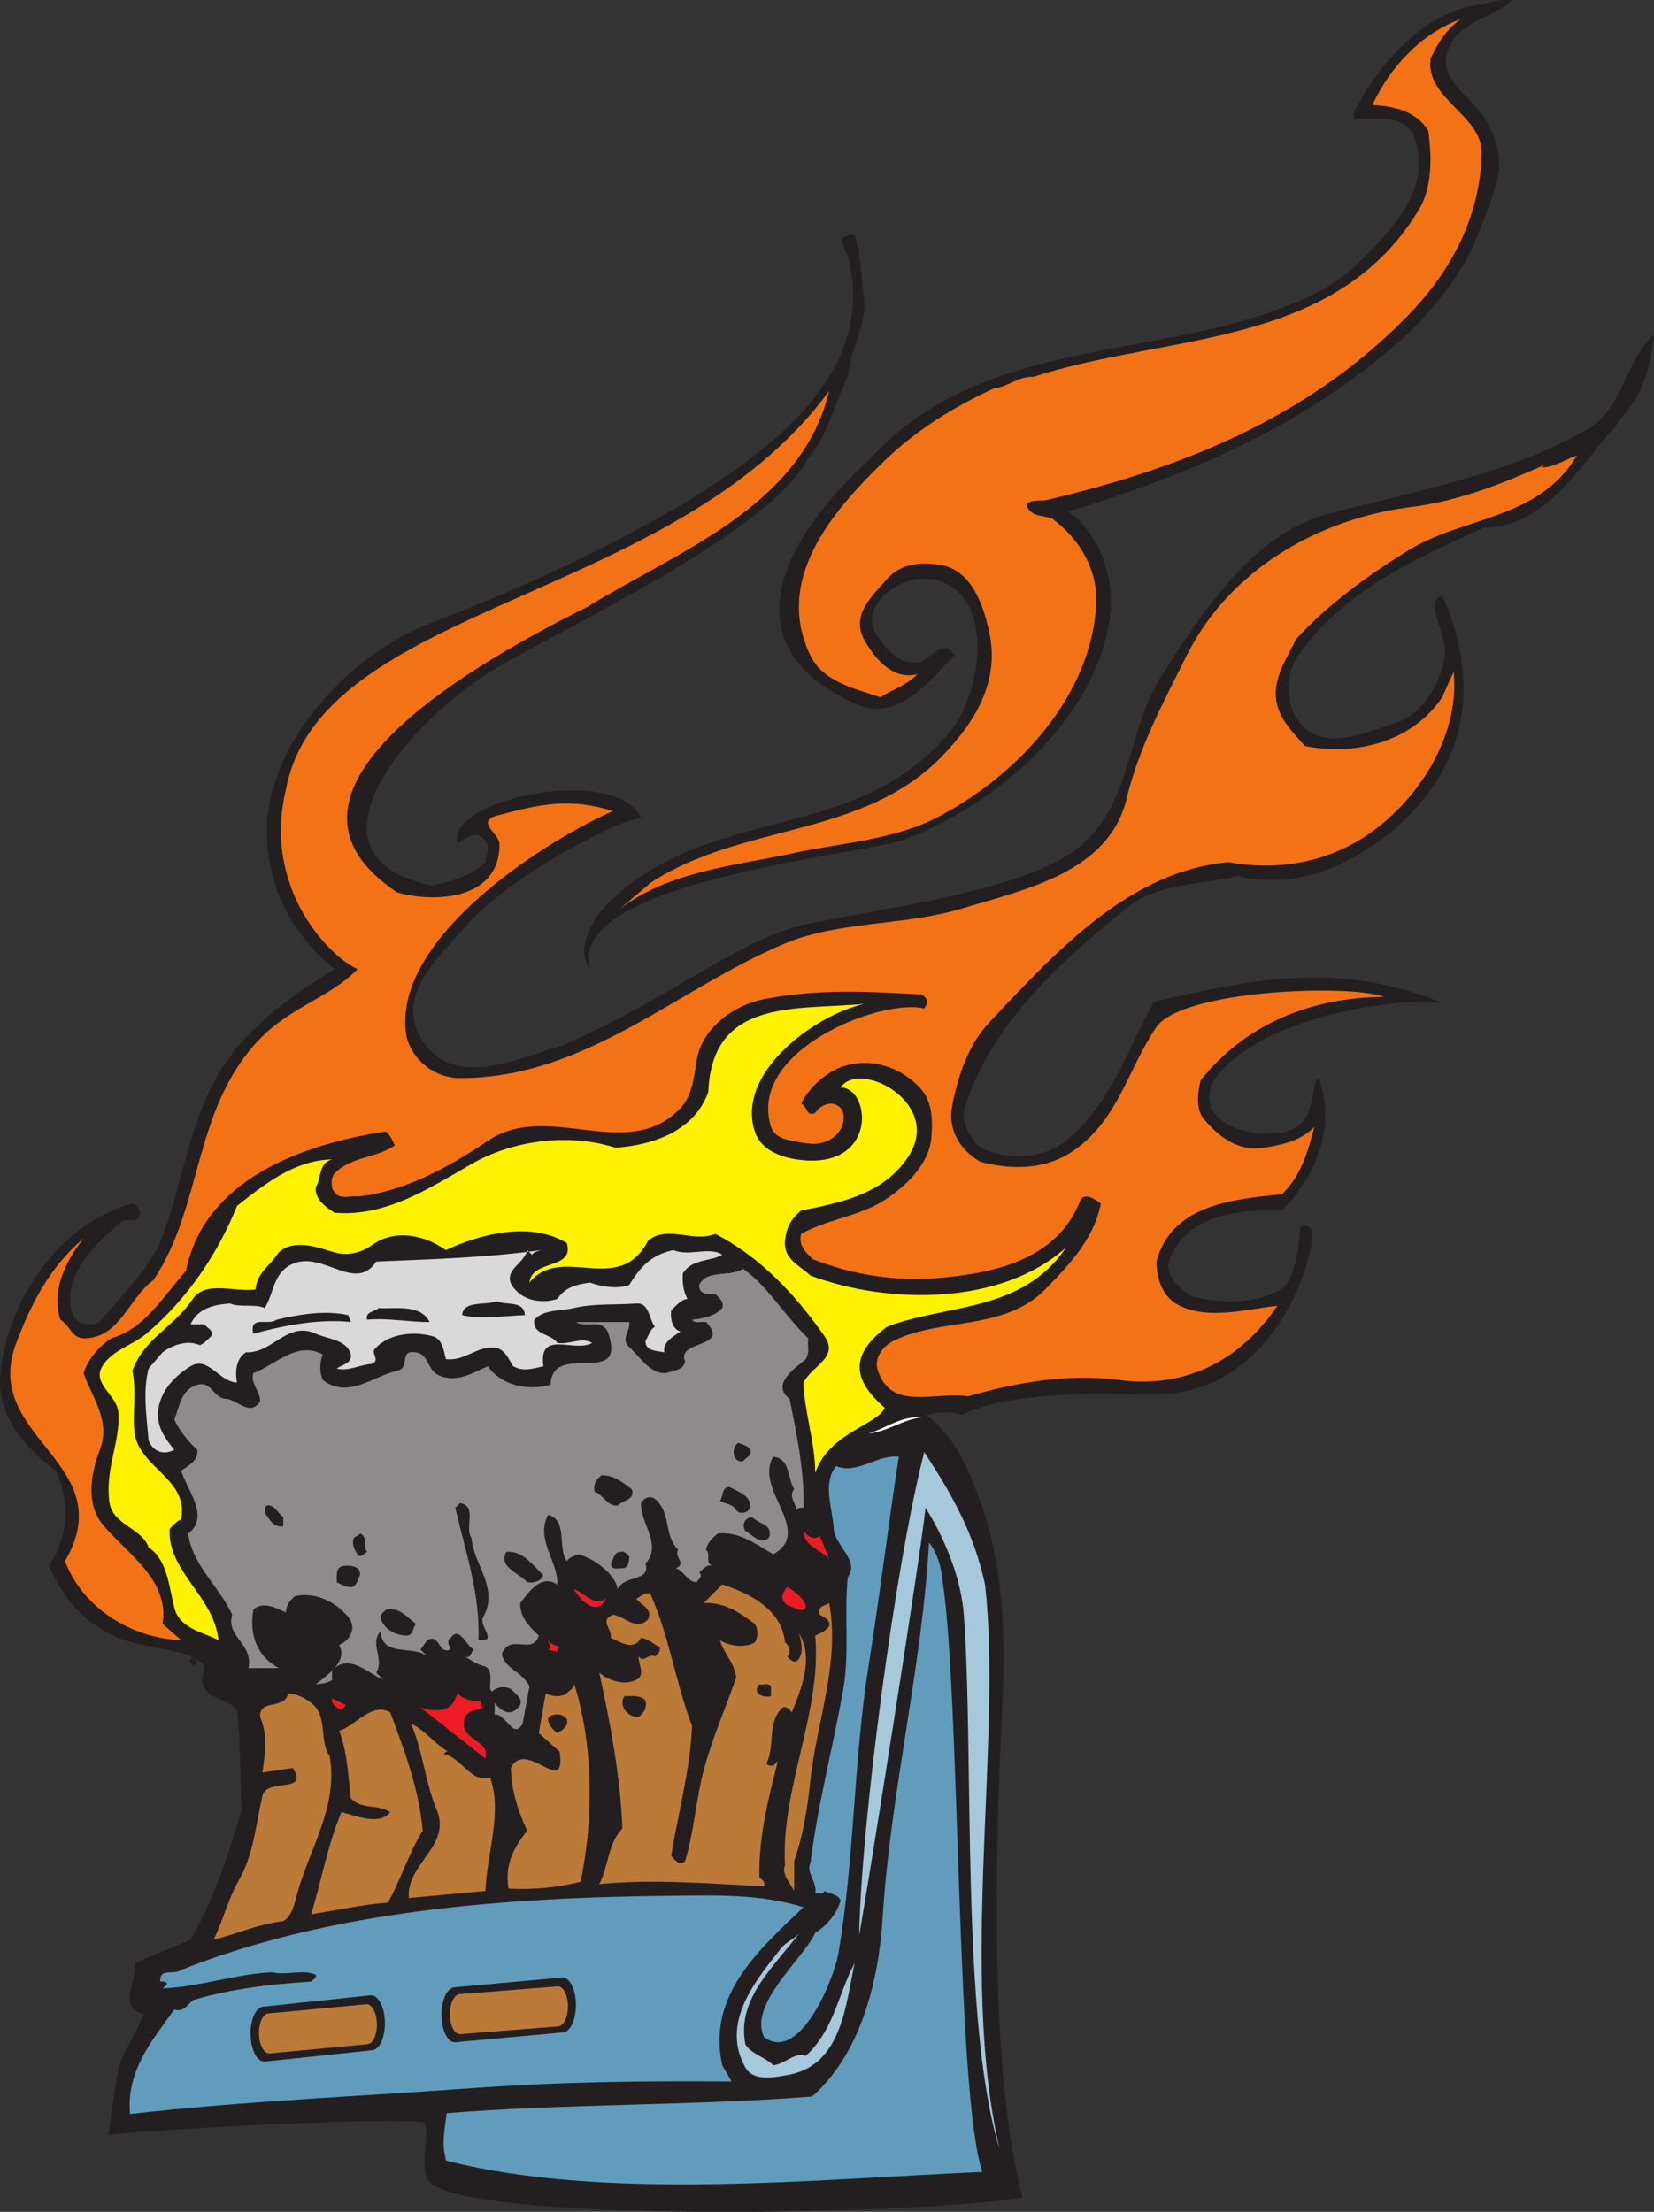 <?xml version="1.0" encoding="UTF-8" standalone="no"?>
<svg
   xmlns:dc="http://purl.org/dc/elements/1.1/"
   xmlns:cc="http://creativecommons.org/ns#"
   xmlns:rdf="http://www.w3.org/1999/02/22-rdf-syntax-ns#"
   xmlns:svg="http://www.w3.org/2000/svg"
   xmlns="http://www.w3.org/2000/svg"
   viewBox="0 0 333.24 445.573"
   height="445.573"
   width="333.24"
   xml:space="preserve"
   id="svg2"
   version="1.1"><rect x="0" y="0" width="333.24" height="445.573" fill="#333333" stroke="none"/><defs
     id="defs6" /><g
     transform="matrix(1.333,0,0,-1.333,0,445.573)"
     id="g10"><g
       transform="scale(0.1)"
       id="g12"><path
         id="path14"
         style="fill:#231f20;fill-opacity:1;fill-rule:nonzero;stroke:none"
         d="m 0,1260.59 c 8.305,109.72 85.144,232.24 200.059,263.04 7.609,-2.07 13.148,-8.65 10.726,-17.63 -4.847,-13.85 -19.73,-2.78 -28.035,-10.39 -40.152,-34.26 -88.609,-79.26 -73.723,-136.72 4.844,-19.05 27.692,-20.76 41.879,-14.18 29.074,36.68 76.492,79.94 94.836,129.78 31.492,85.14 41.188,178.6 91.375,256.47 41.535,64.04 107.297,109.02 168.559,147.1 -67.84,53.64 -106.606,136.03 -102.106,221.16 7.27,125.99 125.473,254.23 244.535,300.61 144.333,55.72 260.579,109.46 386.605,182.44 122.87,76.5 294.02,194.3 246.6,373.59 -2.42,9 -10.03,16.61 -7.27,28.03 5.89,1.74 11.09,4.85 17.66,3.46 10.03,-29.42 9.69,-63.33 14.19,-94.83 5.2,-40.84 -21.46,-77.53 -24.58,-119.41 -20.42,-40.84 -28.72,-86.18 -59.87,-122.87 -57.25,-112.8 -372.299,-256.83 -480.756,-322.93 -129.469,-81.1 -295.481,-279.69 -87.911,-322.92 29.075,6.57 58.493,12.81 80.989,35.3 -0.692,8.65 5.539,14.88 3.461,24.58 -9.918,24.55 -25.403,18.34 -45.684,3.46 -17.59,69.1 241.309,120.07 277.234,38.77 -36.335,-3.18 -199.515,-88.89 -263.046,-161.64 -42.227,-48.11 -111.45,-108.33 -66.801,-175.48 49.496,-74.42 146.41,-24.92 210.437,-6.92 161.947,68.5 282.517,173.79 388.877,187.19 99.34,21.12 310.62,47.48 390.57,111.15 83.07,66.11 73.73,177.56 126.33,259.59 60.57,94.84 138.1,215.63 252.66,245.74 133.26,34.96 269.28,58.85 389.39,126.33 57.11,32.19 58.14,103.5 102.1,143.99 -8.47,-99.79 -48.73,-117.09 -56.42,-137.06 -49.49,-51.92 -105.57,-155.06 -200.05,-154.37 -101.41,-44.99 -212.86,-95.52 -280.7,-193.13 -19.73,-28.38 -19.73,-69.57 0,-98.3 34.61,-50.18 103.84,-17.3 147.44,-3.46 41.19,13.84 66.81,58.5 73.73,98.3 6.4,36.02 -33.13,83.7 -3.47,94.83 85.39,-194.26 -17.77,-314.68 -91.36,-368.61 -60.92,-44.65 -133.26,-75.8 -217.72,-56.07 -46.72,-11.08 -121.88,-11.84 -163.76,-45.07 -103.48,-82.37 -212.83,-182.11 -250.18,-309.35 -2.42,-19.73 8.65,-37.38 21.11,-52.62 37.73,-24.22 100.37,-20.41 133.25,6.94 69.57,57.45 92.41,138.79 133.25,210.43 130.95,28.55 271.72,67.06 438.88,-3.46 -29.1,11.74 -275.89,-6.16 -350.97,-119.07 -26.68,-64.82 66.34,-86.2 112.15,-73.72 48.97,12.44 34.16,74.75 49.14,80.64 34.29,-100.25 -34.61,-178.96 -56.06,-200.04 -66.81,2.07 -140.87,-6.58 -168.57,-70.27 -11.41,-26.29 12.47,-46.37 31.85,-59.53 44.65,-11.08 102.1,-12.11 140.18,13.84 19.03,25.96 21.46,58.85 24.58,91.39 16.26,6.23 19.72,-9.35 17.64,-21.13 -15.57,-90.67 -76.49,-190.35 -168.55,-221.15 -59.19,-19.73 -113.53,-6.94 -178.95,-10.39 -61.95,-3.46 -128.05,-5.53 -182.4,-31.84 -17.65,6.58 -35.3,4.84 -52.95,0 47.07,-36 66.46,-89.3 84.44,-140.18 29.43,-83.414 33.58,-175.484 31.51,-259.937 -2.33,-87.442 -33.78,-547.54 29.27,-782.559 -157.59,-26.562 -865.674,-40.117 -899.748,28.047 -11.77,24.57 4.128,59.375 -4.18,85.332 -46.977,9.922 -433.66,-12.188 -477.719,-18.535 20.594,147.949 12.695,90.996 53.758,182.402 -41.535,8.652 -9.348,51.211 -14.195,77.168 l 84.453,35.312 c 35.992,61.27 57.109,128.75 77.183,196.25 -2.769,48.79 -1.043,100.723 -6.925,151.25 -16.262,18.34 -50.532,15.567 -52.606,45.333 l 3.461,21.113 c -32.519,32.519 -20.855,-15.156 -10.73,6.933 -35.641,35.743 -157.321,-6.66 -224.625,144.18 37.332,56.391 25.957,108.831 10.726,143.791 C 38.418,1152.27 -3.805,1204.86 0,1260.59 v 0" /><path
         id="path16"
         style="fill:#f47216;fill-opacity:1;fill-rule:nonzero;stroke:none"
         d="m 126.332,1471.04 c -27.344,-34.28 -49.496,-79.97 -34.953,-122.88 15.918,-9.68 16.609,-29.43 38.762,-28.04 51.914,2.77 64.031,60.23 101.754,87.93 74.761,111.44 59.535,256.11 157.832,361.33 48.796,52.26 106.949,64.03 150.902,108.68 -41.16,17.26 -144.383,121.29 -108.68,270.32 51.668,282.46 586.981,282.56 821.331,603.62 -41.53,-175.83 -231.9,-243.66 -365.151,-326.39 -208.918,-103.83 -504.18,-287.47 -287.961,-431.6 61.91,-17.35 156.391,-8.82 154.711,73.72 0,14.54 -36.691,33.23 -3.816,42.23 65.988,17.99 110.89,27.13 175.484,6.92 -99.715,-43.48 -337.465,-192.78 -312.195,-340.58 9.691,-37.72 43.961,-63 80.644,-63 190.02,-0.34 327.774,135 491.484,203.52 82.38,34.27 181.01,26.65 266.85,52.61 93.8,28.39 221.86,53.99 249.21,165.1 19.03,79.26 56.07,146.75 91.02,217.36 65.42,131.18 201.44,207.66 340.58,224.63 70.61,9 136.37,34.95 200.05,63.33 l -3.46,-3.46 c 15.58,-1.03 34.96,11.77 52.61,17.66 -58.5,-97.95 -170.98,-91.03 -256.12,-143.99 -58.5,-36.34 -119.42,-79.95 -168.56,-133.6 -9.34,-20.76 -22.85,-40.15 -28.03,-62.99 -10.74,-43.95 16.6,-70.26 41.87,-98.29 76.84,-15.23 161.98,6.23 207.32,73.71 l 17.31,38.42 c 9,-88.95 -44.31,-182.05 -119.06,-238.47 -60.57,-45.68 -138.79,-64.37 -221.17,-49.15 -148.48,-13.49 -257.51,-131.52 -361.69,-242.27 -31.15,-32.88 -47.42,-80.65 -56.07,-126.34 -6.92,-35.65 11.77,-66.1 42.23,-84.11 53.3,-14.18 105.22,-11.07 147.44,21.12 63.34,48.1 77.88,122.87 119.06,182.4 39.44,56.26 291.02,65.25 344.04,45.69 -109.71,-1.04 -209.05,-40.49 -277.23,-126.33 -4.5,-16.96 -7.28,-41.89 3.46,-56.41 22.14,-28.05 53.65,-51.58 91.37,-45.35 27.69,4.16 56.08,10.04 77.18,31.5 -10.03,-36.35 -19.38,-73.38 -49.14,-101.76 -74.07,-7.62 -166.84,-15.56 -189.68,-101.76 0.69,-26.99 9.01,-53.98 35.31,-66.79 44.64,-21.47 100.37,-5.2 147.45,0 -53.31,-79.26 -135.34,-126 -238.82,-112.15 -75.46,10.04 -153.67,-3.11 -228.09,-24.57 -52.26,7.26 -115.95,-22.85 -136.72,38.42 -6.92,19.04 7.27,37.38 24.23,45.68 71.99,34.96 166.13,14.53 228.44,77.19 39.8,40.49 74.41,78.9 84.1,129.78 -8.65,6.94 -25.96,18.36 -31.5,3.48 -34.26,-87.23 -127.71,-108.34 -210.77,-115.61 -70.27,-6.23 -134.3,5.2 -192.8,28.03 -11.07,10.39 -22.5,21.47 -17.65,38.42 38.42,21.46 85.15,26.31 122.88,49.16 33.56,20.76 69.57,55.02 73.71,94.82 2.43,29.09 1.39,57.46 -17.65,77.19 -29.42,30.81 -73.37,46.03 -115.95,31.84 -25.26,-9 -50.88,-30.8 -62.99,-56.41 10.39,-3.81 6.58,-20.08 21.12,-13.85 7.96,12.12 23.18,18.35 34.95,10.38 11.77,-7.27 8.66,-25.96 3.47,-34.95 -9.7,-16.62 -30.11,-25.27 -52.61,-21.11 -19.74,3.46 -46.04,4.49 -52.61,24.57 -36.35,115.09 165.46,194.71 231.54,178.94 6.59,8.65 6.23,14.19 -3.45,21.11 -86.88,4.85 -155.75,8.66 -238.48,-6.92 -46.03,-9.01 -93.45,-43.61 -101.76,-91.38 -4.84,-28.38 -6.57,-57.11 -28.38,-77.18 -80.988,-77.87 -196.934,15.58 -287.617,-45.68 -59.879,-40.49 -126.676,-76.84 -196.594,-84.1 -7.609,2.07 -27.691,-5.88 -34.953,6.91 -5.539,3.81 -6.235,21.8 0,28.03 24.922,25.62 62.992,22.85 91.027,42.22 -3.461,7.29 -6.234,15.24 -13.848,21.12 -122.175,-18.7 -273.425,-70.26 -301.808,-210.78 -35.305,-39.46 -61.262,-86.53 -112.488,-101.76 -19.383,-12.11 -35.649,-31.84 -42.227,-52.6 12.805,-37.03 41.535,-71.99 24.574,-115.96 -13.5,-35.29 -21.457,-80.97 3.805,-112.13 34.613,-42.926 102.105,-83.414 91.031,-150.914 l 28.035,-24.571 C 200.059,866.367 125.293,911.719 98.301,983.359 185.172,1132.87 -30.113,1168.87 24.574,1313.2 46.73,1371 73.727,1426.39 126.332,1471.04 v 0" /><path
         id="path18"
         style="fill:#fff200;fill-opacity:1;fill-rule:nonzero;stroke:none"
         d="m 221.168,1327.05 c 62.301,52.6 108.336,121.49 137.059,193.13 41.191,32.53 86.875,69.21 143.636,70.25 -20.765,-5.88 -15.918,-28.03 -24.566,-42.23 -2.082,-17.63 15.57,-30.09 28.379,-38.4 77.179,-6.23 141.902,36.33 206.976,73.72 60.567,34.96 145.02,47.77 217.703,24.57 56.418,4.16 118.715,24.57 140.175,84.11 5.61,142.56 132.54,123.62 235.36,133.25 -74.91,-17.09 -193.75,-104.08 -165.1,-192.79 9.35,-27.68 38.08,-38.42 63.34,-42.23 123.47,-18.3 112.87,108.69 66.46,108.69 28.79,43.18 156.2,-24.28 101.75,-105.21 -37.03,-55.73 -101.06,-68.89 -161.29,-80.65 -15.91,-12.46 -22.84,-27.34 -24.57,-45.7 -2.77,-27.68 21.8,-37.03 38.42,-52.6 117.68,-43.96 287.96,-45.68 386.26,42.23 -66.11,-97.95 -178.25,-84.81 -270.31,-119.42 -54.32,-40.72 -55.24,-78.06 -3.47,-122.87 -12.11,-25.84 -84.94,-38.06 -105.21,-98.3 0,47.01 -17.05,93.97 -17.65,136.72 12.8,25.63 54.34,37.73 31.49,70.27 -44.65,63.68 -96.91,119.07 -164.75,154.36 -33.92,-13.85 -72.34,14.2 -101.756,-10.39 -44.305,-85.47 -131.18,-3.46 -179.289,-63.32 3.117,35.64 68.879,19.02 56.418,59.86 -54.684,33.24 -130.485,13.85 -182.746,-10.72 -32.887,23.53 -77.875,32.19 -112.145,7.26 -15.922,-11.42 -36.336,-16.26 -56.066,-10.72 -25.617,7.62 -60.574,21.12 -84.453,0 -13.496,-21.11 -32.883,-30.12 -34.957,-56.07 -31.5,-4.49 -75.453,14.2 -94.836,-14.2 -30.114,-44.65 -72.684,-58.15 -91.371,-108.67 6.574,-29.42 -0.352,-67.84 3.457,-94.83 7.961,-52.26 82.375,-68.88 70.261,-129.8 -6.574,-2.07 -11.769,-8.65 -17.308,-14.18 -3.801,-64.397 67.148,-101.76 73.726,-168.225 -23.886,12.461 -58.843,17.305 -66.8,49.16 -7.961,32.872 -11.075,73.028 -38.766,91.015 -10.727,30.47 -55.723,33.58 -59.531,70.27 -5.883,50.18 16.957,89.63 13.843,133.6 -1.73,26.31 -40.496,43.26 -24.23,69.9 14.195,24.24 46.035,31.86 66.457,49.16 v 0" /><path
         id="path20"
         style="fill:#619cbc;fill-opacity:1;fill-rule:nonzero;stroke:none"
         d="m 263.395,305.664 c 13.152,-4.16 19.73,6.582 28.035,14.199 56.761,16.953 116.984,24.219 178.941,28.028 2.422,3.457 8.305,5.195 6.926,10.39 -20.426,8.985 -42.922,-1.738 -66.457,3.809 -57.11,-3.125 -107.988,-21.817 -165.098,-24.59 l 6.926,6.934 c -2.082,4.492 -6.578,3.457 -10.387,3.457 -2.078,21.464 21.805,9.355 31.496,17.656 226.36,89.98 489.407,109.707 744.153,112.129 65.75,0.703 131.51,2.773 196.59,-17.305 -68.54,-65.058 -146.06,-133.945 -122.88,-238.808 l 14.19,-24.571 c -134.287,1.035 -259.928,-0.351 -396.642,-10.39 -172.02,-12.461 -341.961,-19.375 -512.59,-38.77 -6.239,64.375 32.535,110.078 66.797,157.832 v 0" /><path
         id="path22"
         style="fill:#dad9d9;fill-opacity:1;fill-rule:nonzero;stroke:none"
         d="m 245.742,1299 c 13.153,9.71 36.344,19.73 56.071,10.75 6.578,2.07 12.113,8.65 17.652,13.84 4.152,8.99 -6.926,11.76 -10.383,17.64 h -21.113 c 11.074,24.59 35.992,29.77 59.531,31.5 15.918,-6.58 37.031,0 52.605,-6.91 14.192,22.48 12.461,53.63 42.231,66.8 46.379,20.08 94.488,-44.32 126.332,3.45 83.066,3.46 166.824,5.88 249.199,17.31 -4.844,-1.74 -10.035,-2.07 -13.844,-6.92 l -7.269,6.92 c -3.109,-20.08 -39.453,-31.15 -21.109,-56.08 15.918,-21.11 43.609,-24.92 66.796,-17.65 12.461,18.69 30.805,22.15 49.153,24.59 17.996,-5.9 40.84,-10.39 59.531,-3.48 17.648,28.73 33.914,45.7 66.805,52.62 23.18,-10.04 53.64,5.88 73.71,-6.92 -16.27,-10.39 -44.99,-5.54 -59.53,-28.04 -1.04,-14.18 0.69,-27.35 6.92,-38.77 -10.03,-1.04 -16.95,-10.04 -24.57,-17.31 -1.73,-11.07 1.38,-29.06 14.19,-31.83 -9.69,-6.92 -27.69,-15.92 -24.57,-31.51 -11.076,2.43 -29.424,1.39 -28.381,17.66 4.844,6.93 5.883,15.92 14.188,21.11 -9.344,11.78 -8.305,36.35 -28.032,34.96 -32.191,-2.42 -63.691,0.36 -94.839,-6.91 -20.075,-4.86 -44.305,-1.39 -59.532,-17.66 -2.765,-23.53 24.579,-20.07 34.957,-34.96 19.039,-3.12 35.649,9.69 52.614,0 -26.996,-15.56 -81.684,21.12 -73.727,-35.31 -16.609,-3.46 -29.765,-8.65 -45.683,0 -6.922,10.74 -13.157,27.01 -28.04,28.05 -28.031,2.42 -44.992,-20.76 -73.718,-17.31 -3.461,13.15 -4.844,31.16 -21.114,34.96 -30.46,7.95 -68.183,2.76 -87.57,-21.11 -1.726,-8.65 8.652,-15.59 -3.461,-21.11 -17.996,-1.06 -36.336,-11.78 -52.605,-6.94 4.843,4.85 23.883,7.62 21.113,21.12 -5.543,22.5 -34.27,23.18 -52.953,31.5 -42.922,19.73 -65.074,-29.76 -105.227,-28.05 -16.609,-9.68 -16.609,-32.52 -13.843,-45.68 -26.997,0.7 -43.61,40.84 -70.258,24.57 -27.344,-16.6 -50.879,-43.59 -49.153,-77.17 1.387,-19.39 12.809,-34.27 24.579,-49.16 -13.497,-7.26 -31.149,-5.19 -38.766,14.2 -3.113,36 -9,74.06 0,108.67 l 21.113,24.57 v 0" /><path
         id="path24"
         style="fill:#8f8b8d;fill-opacity:1;fill-rule:nonzero;stroke:none"
         d="m 298.352,1249.86 c 20.765,6.23 25.265,-20.43 42.222,-21.11 17.653,-0.35 37.379,-28.38 52.614,-3.46 0,15.92 -14.536,24.92 -10.383,42.23 33.574,12.11 66.105,49.49 105.218,28.03 -5.191,-10.37 -5.191,-28.03 0,-38.42 38.071,-29.42 75.454,5.88 112.145,13.85 21.453,4.84 1.379,32.18 28.379,28.02 20.07,-3.1 16.609,-26.64 34.953,-34.94 26.305,-11.77 51.227,3.81 73.723,13.83 20.422,-28.71 59.531,-37.71 94.84,-28.03 2.417,67.5 114.906,-5.54 87.562,77.19 -8.309,24.57 -34.609,7.62 -49.145,17.66 h 80.645 c 1.387,-14.89 -10.387,-20.08 -3.465,-34.96 17.305,-13.17 32.883,-44.32 59.88,-42.23 9.69,4.84 25.26,3.11 28.03,17.66 -14.53,32.18 70.26,20.05 31.5,59.53 -6.93,1.38 -16.27,-3.13 -21.11,3.45 16.61,2.07 33.57,4.5 45.68,17.66 3.47,9.69 -4.84,14.88 -10.38,21.11 -11.07,-1.38 -25.62,0.34 -24.57,13.83 12.46,24.24 46.38,11.1 66.45,24.59 38.76,-28.05 60.23,-68.18 98.3,-105.23 -1.39,-14.89 3.11,-18.69 -3.46,-31.49 -16.62,-13.84 -53.31,-38.42 -24.58,-59.88 11.07,-55.04 22.5,-110.06 21.12,-164.75 -3.82,0 -8.32,0.69 -10.39,-3.45 -1.38,10.37 -12.8,20.76 -3.81,31.48 -10.38,16.27 -5.18,45.68 -31.49,49.16 -30.12,-48.81 61.95,-112.5 0,-147.46 -26.31,14.9 -50.54,34.63 -84.1,31.5 -7.62,-7.26 -16.27,-14.53 -17.66,-24.57 8.3,-6.226 -3.11,-20.426 10.73,-24.566 -9.69,3.457 -15.23,-4.844 -21.11,-10.391 6.92,-3.457 -1.39,-10.039 -3.47,-14.18 -13.83,-0.351 -19.38,17.637 -31.84,21.114 17.31,6.914 -3.11,16.601 3.46,28.023 -21.8,22.84 -10.03,50.18 -31.496,73.73 -7.957,8.31 -17.992,7.6 -24.571,-3.47 -0.691,-31.49 32.537,-62.29 6.926,-91.369 7.614,-28.028 -31.847,-16.27 -41.883,-38.418 -4.847,23.535 -35.3,46.035 -59.878,52.597 -5.54,-3.457 -13.153,-3.457 -17.305,-10.371 -14.539,20.761 2.078,61.601 -28.035,69.921 -20.078,-36.35 14.882,-69.569 13.843,-105.233 -24.921,16.269 -43.261,-11.426 -56.07,-28.027 -1.035,-20.762 12.809,-34.961 28.031,-49.161 -9.683,-30.8 -43.605,4.864 -56.066,-28.027 5.187,-23.184 33.227,-27.695 41.879,-49.141 l -10.379,-56.074 c -14.543,-25.273 -24.922,16.27 -42.231,13.848 v 17.637 c 7.961,-10.02 20.422,-19.727 31.844,-10.372 15.922,12.11 3.809,20.762 -7.265,31.504 -9,4.141 -20.079,3.789 -28.039,-3.476 -10.036,0 6.918,33.574 -13.848,38.418 -10.723,2.422 -19.031,9.355 -28.379,14.199 9.348,-4.492 9.691,6.582 14.195,10.391 -11.765,5.879 -21.804,36.328 -34.961,17.636 -7.265,-4.492 -1.726,-12.461 0,-17.636 -19.379,-8.321 -15.922,24.902 -35.3,14.179 l -10.383,-14.179 10.383,-10.391 c -21.457,17.988 -69.227,-2.422 -70.266,38.418 -17.996,-18.691 5.891,-41.875 -6.918,-62.988 l 10.727,-10.742 c -23.883,10.039 -51.575,40.839 -77.532,14.199 v -14.199 c -7.261,-6.563 -20.765,-5.879 -24.566,-6.915 17.305,14.532 48.797,33.926 35.301,59.532 17.652,7.265 26.652,26.992 13.843,42.226 -20.765,24.571 -51.226,38.067 -80.644,31.504 -8.309,-6.582 -13.156,-14.902 -13.848,-24.59 -14.191,6.582 -35.301,18.008 -49.144,3.809 -6.235,-37.383 5.535,-69.902 38.418,-87.91 h -45.688 c 7.961,36.347 -34.613,47.422 -24.574,80.644 -19.035,42.227 -60.918,75.117 -66.453,122.867 33.226,24.93 -1.731,65.41 -10.731,94.85 12.114,8.65 25.614,14.18 24.575,31.48 -15.227,13.85 -27,29.08 -34.957,45.69 7.957,19.39 9.691,45.35 34.957,52.61 v 0" /><path
         id="path26"
         style="fill:#bc7a39;fill-opacity:1;fill-rule:nonzero;stroke:none"
         d="m 361.688,502.266 c 21.808,38.418 24.921,82.714 34.96,126.328 6.575,28.027 71.645,2.422 45.688,42.226 l -45.688,-6.933 c 4.153,30.117 8.301,56.074 -3.46,84.101 -1.735,27.696 37.031,10.039 42.222,35.313 14.535,-0.684 25.961,-7.266 34.961,-14.199 25.609,-19.024 11.422,-57.09 28.031,-80.625 12.809,-76.856 -30.453,-139.141 -49.144,-207.325 -4.156,-15.234 -7.27,-33.574 -21.113,-41.894 -37.036,-4.141 -69.918,-19.024 -105.215,-28.028 14.531,29.766 22.148,62.637 38.758,91.036 v 0" /><path
         id="path28"
         style="fill:#231f20;fill-opacity:1;fill-rule:nonzero;stroke:none"
         d="m 417.758,1348.16 c 33.922,7.95 72.687,14.89 108.683,6.92 l 3.809,-10.37 c -49.84,5.17 -102.453,-5.55 -147.445,-17.66 -6.578,28.73 23.191,11.43 34.953,21.11 v 0" /><path
         id="path30"
         style="fill:#231f20;fill-opacity:1;fill-rule:nonzero;stroke:none"
         d="m 403.57,1067.46 c 11.426,1.74 16.27,-11.76 24.575,-17.66 v -13.82 c -15.579,-1.74 -20.418,10.02 -28.04,20.76 0,4.14 -0.687,8.65 3.465,10.72 v 0" /><path
         id="path32"
         style="fill:#bc7a39;fill-opacity:1;fill-rule:nonzero;stroke:none"
         d="m 516.059,604.023 c 22.496,-5.195 56.757,-21.113 73.722,0 -17.652,12.461 -44.308,3.457 -59.531,21.114 -4.504,35.996 -4.504,66.797 -17.652,101.758 25.957,8.3 48.797,43.593 77.183,28.027 21.457,-57.461 43.262,-114.922 49.145,-178.945 -21.453,-34.258 -33.914,-76.153 -52.61,-108.672 -38.761,-2.774 -78.218,-11.778 -115.945,-17.657 15.574,51.231 24.922,105.215 45.688,154.375 v 0" /><path
         id="path34"
         style="fill:#ed1c24;fill-opacity:1;fill-rule:nonzero;stroke:none"
         d="m 501.863,776.035 c 7.274,-3.457 14.196,-6.933 21.117,-10.39 l -6.921,-6.915 c -6.231,2.071 -16.618,8.653 -14.196,17.305 v 0" /><path
         id="path36"
         style="fill:#231f20;fill-opacity:1;fill-rule:nonzero;stroke:none"
         d="m 519.516,976.094 c 11.082,1.386 25.617,-0.352 24.578,-13.848 -3.465,-5.879 -3.465,-13.164 -10.383,-17.656 -10.039,-2.07 -17.309,3.125 -24.574,6.933 0,9.688 -2.426,23.184 10.379,24.571 v 0" /><path
         id="path38"
         style="fill:#231f20;fill-opacity:1;fill-rule:nonzero;stroke:none"
         d="m 540.629,1021.78 3.465,3.45 c 12.804,-5.52 4.496,-19.72 10.726,-28.023 -4.152,-2.09 -10.726,-10.391 -14.191,-3.477 -4.496,4.512 -13.496,24.92 0,28.05 v 0" /><path
         id="path40"
         style="fill:#231f20;fill-opacity:1;fill-rule:nonzero;stroke:none"
         d="m 572.129,1365.82 c 23.883,-1.74 63.34,6.91 77.184,-21.11 -29.766,-0.35 -63.34,6.56 -94.493,3.45 -3.117,12.8 11.774,11.76 17.309,17.66 v 0" /><path
         id="path42"
         style="fill:#231f20;fill-opacity:1;fill-rule:nonzero;stroke:none"
         d="m 582.855,909.629 c 20.426,5.879 34.27,-12.793 45.692,-21.113 -4.852,-5.879 -4.152,-17.989 -14.195,-17.657 -15.918,0.352 -32.536,8.653 -38.766,24.59 -2.422,6.563 3.113,10.039 7.269,14.18 v 0" /><path
         id="path44"
         style="fill:#bc7a39;fill-opacity:1;fill-rule:nonzero;stroke:none"
         d="m 660.039,607.48 c -17.652,41.875 -20.766,88.946 -38.766,130.137 20.77,-9.336 36.344,-30.801 56.071,-42.226 -2.77,1.386 -4.496,-1.739 -6.918,-3.457 26.304,-4.512 42.226,-45.352 70.258,-35.313 19.039,-52.949 -4.844,-114.219 -6.922,-171.66 L 617.813,474.219 c -3.805,52.265 65.074,78.574 42.226,133.261 v 0" /><path
         id="path46"
         style="fill:#ed1c24;fill-opacity:1;fill-rule:nonzero;stroke:none"
         d="m 677.344,762.188 c 8.656,4.843 10.73,13.496 14.195,21.113 9.688,-9.004 21.113,-12.461 34.953,-10.723 0,-3.808 -0.691,-8.32 3.805,-10.39 -9.688,-4.844 -24.223,-3.458 -28.379,-17.657 -8.305,-32.187 40.152,-31.152 31.844,-59.531 -32.879,25.625 -67.492,53.301 -98.293,77.188 12.109,-4.493 30.113,-6.583 41.875,0 v 0" /><path
         id="path48"
         style="fill:#619cbc;fill-opacity:1;fill-rule:nonzero;stroke:none"
         d="m 675.219,149.082 c 170.094,14.102 388.541,11.719 552.251,25.273 74.06,65.079 100.57,175.606 106.46,268.379 11.76,190.704 59.18,376.211 70.25,568.656 12.12,-14.535 19.04,-37.718 20.77,-59.867 26.65,-179.707 19.87,-774.492 59.87,-891.25 -246.03,-10.391 -570.289,-44.629 -810.933,17.305 -3.809,20.762 -5.86,23.535 1.332,71.504 v 0" /><path
         id="path50"
         style="fill:#231f20;fill-opacity:1;fill-rule:nonzero;stroke:none"
         d="m 694.996,1070.92 c 26.996,-2.78 6.574,-37.38 17.656,-52.6 3.11,-40.84 42.227,-75.8 17.645,-119.414 -7.609,-13.496 23.887,-38.066 -7.262,-34.961 2.766,68.887 -18,128.418 -34.961,200.055 l 6.922,6.92 v 0" /><path
         id="path52"
         style="fill:#231f20;fill-opacity:1;fill-rule:nonzero;stroke:none"
         d="m 751.063,1376.19 c 14.195,-6.91 40.847,1.74 42.234,-21.11 -29.078,-0.69 -65.414,-6.92 -94.84,0 1.734,22.85 35.305,14.2 52.606,21.11 v 0" /><path
         id="path54"
         style="fill:#231f20;fill-opacity:1;fill-rule:nonzero;stroke:none"
         d="m 765.258,997.207 c 24.922,3.103 41.187,-21.816 56.07,-34.961 -3.109,-9.004 -13.844,-12.461 -24.574,-10.723 -12.805,14.532 -43.957,22.481 -31.496,45.684 v 0" /><path
         id="path56"
         style="fill:#bc7a39;fill-opacity:1;fill-rule:nonzero;stroke:none"
         d="m 796.754,575.977 c -13.496,29.433 -23.883,60.234 -24.57,94.843 22.839,45.684 83.754,-47.07 73.718,24.571 l -31.5,28.027 c 3.465,19.727 6.926,39.805 10.387,59.883 9,-4.492 22.848,-5.879 31.844,0 3.461,5.547 14.187,8.652 10.383,17.304 29.422,-91.015 31.148,-205.585 10.382,-301.816 -33.918,-8.652 -69.914,-12.109 -108.675,-10.371 -6.578,35.996 8.304,62.637 28.031,87.559 v 0" /><path
         id="path58"
         style="fill:#231f20;fill-opacity:1;fill-rule:nonzero;stroke:none"
         d="m 838.984,751.465 c 6.918,1.035 13.149,-0.703 17.649,-6.934 3.461,-10.371 -7.27,-16.953 -14.192,-21.113 -8.652,6.23 -24.921,25.625 -3.457,28.047 v 0" /><path
         id="path60"
         style="fill:#ed1c24;fill-opacity:1;fill-rule:nonzero;stroke:none"
         d="m 828.598,863.945 c 4.156,-7.265 11.769,-7.265 17.304,-10.722 -1.726,-2.071 -4.843,-3.809 -3.461,-6.934 l -13.843,3.477 c 8.304,4.14 -1.039,9.336 0,14.179 v 0" /><path
         id="path62"
         style="fill:#231f20;fill-opacity:1;fill-rule:nonzero;stroke:none"
         d="m 910.012,1968.28 c 155.128,164.44 377.878,92.52 525.668,268.01 49.13,58.34 72.31,218.57 -31.5,231.55 -45.48,5.27 -109.62,-41.53 -77.18,-87.57 13.16,-19.38 31.5,-42.23 59.53,-38.77 20.08,2.09 39.81,40.5 56.08,10.39 -38.43,-38.42 -82.04,-95.18 -140.18,-77.18 -229.09,97.15 -91.57,280.06 10.38,372.07 170.64,190.02 434.38,149.18 645.85,238.82 37.38,15.57 71.99,35.99 101.76,66.45 49.49,50.53 103.83,109.03 77.18,182.75 -13.5,37.38 -61.96,27 -91.38,28.04 v 10.38 c 36.69,71.3 104.19,149.87 186.21,161.63 17.66,2.42 36.69,11.42 52.61,6.93 -29.07,-28.39 -84.79,-29.77 -98.29,-80.65 -7.96,-29.76 17.65,-52.26 34.96,-70.26 34.26,-34.26 53.98,-80.3 38.76,-129.79 -8.65,-28.73 -20.08,-56.77 -31.49,-84.45 -25.27,-59.19 -73.73,-115.26 -122.87,-157.83 -145.72,-125.3 -315.66,-195.91 -491.49,-249.21 48.81,-34.61 70.26,-102.45 63.34,-157.82 -20.42,-152.64 -167.18,-283.12 -309.08,-337.12 -64.11,-24.49 -515.927,-63.49 -477.286,-196.59 -7.664,11.62 -21.071,37.18 18.418,90.22 v 0" /><path
         id="path64"
         style="fill:#ed1c24;fill-opacity:1;fill-rule:nonzero;stroke:none"
         d="m 867.016,941.133 c 16.265,-4.844 29.765,-27.344 49.152,-14.199 -15.23,-29.766 -40.5,-0.332 -49.152,14.199 v 0" /><path
         id="path66"
         style="fill:#231f20;fill-opacity:1;fill-rule:nonzero;stroke:none"
         d="m 909.242,1113.14 c 18.348,0.36 31.844,-10.72 45.684,-21.11 5.543,-16.6 -14.188,-16.27 -21.11,-24.57 -15.574,-2.07 -22.5,16.62 -35.3,21.11 -2.078,10.39 2.422,18.34 10.726,24.57 v 0" /><path
         id="path68"
         style="fill:#bc7a39;fill-opacity:1;fill-rule:nonzero;stroke:none"
         d="m 940.738,579.434 c -3.117,78.574 -18,157.48 -34.957,235.371 14.883,-12.461 37.727,-19.727 56.074,-10.742 14.532,7.285 2.418,23.886 3.458,35.312 8.304,-10.723 14.191,5.195 24.574,0 3.804,3.809 9.347,7.266 6.922,13.848 -8.996,4.843 -16.961,13.144 -28.036,14.179 -11.078,-21.113 -32.535,-5.195 -45.687,0 3.113,13.164 -18.34,26.309 3.461,34.961 17.652,-2.07 35.308,-25.957 52.957,-6.914 8.309,16.27 -13.844,23.184 -17.649,31.485 6.918,2.421 11.762,10.039 21.11,7.265 28.385,-63.672 38.415,-135.312 62.995,-200.039 -2.42,-65.078 -21.12,-131.191 -31.5,-196.601 5.54,-5.879 13.5,-16.27 21.11,-7.266 13.5,43.965 16.28,92.754 28.04,137.07 13.15,48.789 32.89,93.438 49.14,140.176 -3.11,24.219 -17.99,33.906 -24.57,56.406 14.2,-9.687 39.81,-11.757 52.61,-3.457 5.19,6.914 5.19,20.762 0,28.028 -22.84,17.304 -46.38,33.222 -77.18,31.504 l 28.03,28.027 c 41.19,-13.145 90.34,-37.715 94.84,-87.559 6.58,-4.492 10.04,-16.269 3.46,-21.113 3.81,-4.16 7.62,-9.355 14.19,-7.266 11.77,9.688 7.26,30.45 3.46,42.227 22.85,-37.734 3.46,-83.77 -10.73,-119.414 -3.8,4.16 -7.26,9.336 -13.84,7.266 -24.23,-21.465 -11.08,-58.497 -24.57,-84.454 2.08,-4.16 6.57,-3.457 10.38,-3.457 l 6.92,6.914 c -14.2,-56.054 -29.07,-112.48 -28.04,-175.468 4.15,-3.809 9.35,-7.266 7.27,-13.848 -83.41,4.16 -166.48,11.426 -249.199,3.457 14.192,26.66 12.461,60.566 34.957,84.102 v 0" /><path
         id="path70"
         style="fill:#231f20;fill-opacity:1;fill-rule:nonzero;stroke:none"
         d="m 937.273,997.207 c 6.579,2.07 10.04,-3.125 13.852,-6.934 0,-7.617 -1.73,-17.988 -10.387,-17.636 -7.613,0 -16.265,-3.125 -17.652,6.914 4.844,5.879 4.156,17.304 14.187,17.656 v 0" /><path
         id="path72"
         style="fill:#f47216;fill-opacity:1;fill-rule:nonzero;stroke:none"
         d="m 982.965,2008.2 c 139.485,91.72 321.195,67.14 441.985,192.78 51.91,54 85.83,114.23 70.26,186.21 -8.66,39.81 -25.96,93.8 -73.71,101.76 -29.43,4.84 -59.89,2.08 -80.65,-21.11 -22.85,-25.96 -54.69,-54.69 -34.96,-91.38 14.88,-26.99 42.57,-62.64 80.64,-52.61 -16.26,-17.3 -37.72,-23.19 -56.07,-34.96 -38.42,13.51 -85.83,22.5 -105.56,63 -55.04,114.21 30.8,215.98 112.48,294.89 47.42,46.03 106.26,82.03 165.1,109.02 21.47,2.08 36.69,18.7 59.53,17.31 201.79,65.76 455.83,42.23 582.51,252.67 20.42,33.91 19.73,79.6 14.19,119.4 -18,29.43 -51.22,37.04 -84.45,38.77 26.65,57.11 73.72,108.33 133.6,129.79 -22.84,-16.26 -34.61,-36.69 -45.68,-59.53 -7.97,-61.95 78.91,-85.15 77.18,-143.99 -2.43,-97.6 -47.77,-180.67 -115.95,-249.2 -151.95,-153.32 -342.65,-227.05 -540.28,-273.77 -11.08,-2.77 -23.88,1.72 -31.5,-6.92 4.5,-19.04 24.92,-16.27 38.42,-21.12 42.57,-32.19 69.22,-77.18 66.8,-129.79 -7.27,-138.1 -117.34,-256.47 -235.35,-319.46 -67.85,-37.03 -150.91,-40.84 -221.18,-56.42 -91.37,-19.73 -187.25,-27 -263.047,-84.11 l 45.692,38.77 v 0" /><path
         id="path74"
         style="fill:#231f20;fill-opacity:1;fill-rule:nonzero;stroke:none"
         d="m 944.199,779.492 c 11.422,-0.351 23.883,1.738 31.5,-6.914 2.422,-10.39 -2.082,-18.34 -10.386,-24.59 -15.231,-2.07 -32.188,18.008 -21.114,31.504 v 0" /><path
         id="path76"
         style="fill:#231f20;fill-opacity:1;fill-rule:nonzero;stroke:none"
         d="m 1102.38,1095.49 c 12.11,-6.92 33.57,-12.79 31.49,-31.49 -4.15,-9 -16.61,-10.04 -21.12,-3.45 -6.57,10.04 -16.61,8.98 -24.57,13.84 5.54,6.57 1.73,20.06 14.2,21.1 v 0" /><path
         id="path78"
         style="fill:#231f20;fill-opacity:1;fill-rule:nonzero;stroke:none"
         d="m 1116.22,1162.3 c 5.88,-3.47 13.5,-3.12 17.65,-10.74 4.16,-8.3 -7.27,-11.76 -10.73,-17.3 -16.26,-2.76 -18.69,21.46 -6.92,28.04 v 0" /><path
         id="path80"
         style="fill:#a5c8db;fill-opacity:1;fill-rule:nonzero;stroke:none"
         d="m 1211.05,425.078 c -38.76,-52.969 -98.3,-101.758 -84.45,-172.031 9.35,-14.883 29.08,-18.672 42.23,-31.484 17.99,1.738 32.53,20.761 49.15,14.179 42.57,39.473 47.76,90.684 73.72,140.176 -13.5,-64.023 -19.74,-152.969 -98.3,-168.555 -21.11,-3.808 -54.34,-11.425 -66.8,10.742 -37.03,66.094 12.46,128.047 52.96,178.926 9.35,12.461 22.84,14.883 31.49,28.047 v 0" /><path
         id="path82"
         style="fill:#231f20;fill-opacity:1;fill-rule:nonzero;stroke:none"
         d="m 1137.34,1049.8 c 8.3,-10.37 32.87,-10.72 24.56,-31.48 -13.49,-11.43 -24.22,5.53 -35.3,10.37 -5.88,9.69 -1.03,20.76 10.74,21.11 v 0" /><path
         id="path84"
         style="fill:#231f20;fill-opacity:1;fill-rule:nonzero;stroke:none"
         d="m 1147.71,797.148 c 5.88,-1.386 14.19,3.106 17.66,-3.457 v -14.199 c -12.12,-3.457 -29.42,4.492 -17.66,17.656 v 0" /><path
         id="path86"
         style="fill:#619cbc;fill-opacity:1;fill-rule:nonzero;stroke:none"
         d="m 1232.17,421.621 c 18,11.074 33.22,29.766 38.42,49.141 -5.54,10.39 -16.61,9.336 -24.58,14.199 -2.42,-6.582 -9,-2.422 -13.84,-3.809 3.81,15.918 -14.54,32.871 -7.27,45.684 11.08,88.594 33.57,173.398 49.14,259.922 10.39,56.777 1.74,114.219 7.27,172.031 18.69,26.289 -19.38,47.071 -21.1,73.381 -1.74,30.8 -17.66,68.18 3.45,94.82 32.54,-13.14 60.92,17.66 94.84,14.2 -15.58,-101.07 -29.07,-211.835 -45.69,-316.014 -22.84,-144.668 -21.11,-291.074 -45.69,-435.059 -6.24,-36.855 -57.8,-165.762 -112.14,-126.328 -24.18,49.766 57.62,116.406 77.19,157.832 v 0" /><path
         id="path88"
         style="fill:#ed1c24;fill-opacity:1;fill-rule:nonzero;stroke:none"
         d="m 1189.94,944.59 c 11.08,-6.914 28.38,-20.078 28.04,-31.485 -9,-9.355 -18.69,2.071 -28.04,3.458 -11.76,10.039 -7.96,17.636 0,28.027 v 0" /><path
         id="path90"
         style="fill:#bc7a39;fill-opacity:1;fill-rule:nonzero;stroke:none"
         d="m 1186.48,523.379 c -6.58,116.621 56.07,232.226 45.69,347.48 7.26,3.477 15.22,6.231 21.11,14.2 2.77,9.004 -9,14.199 -14.19,17.304 -4.84,12.461 7.62,13.848 14.19,17.657 16.61,-90.332 -19.03,-180.684 -28.38,-266.856 -4.16,-41.191 -10.73,-84.101 -24.58,-122.871 0,-10.723 0,-30.117 0,-45.332 -4.49,9.336 -19.72,25.605 -13.84,38.418 v 0" /><path
         id="path92"
         style="fill:#ed1c24;fill-opacity:1;fill-rule:nonzero;stroke:none"
         d="m 1214.52,1028.69 c 6.22,-7.26 16.26,-15.21 24.57,-6.91 l 14.19,-34.964 c -12.8,13.844 -38.76,19.724 -38.76,41.874 v 0" /><path
         id="path94"
         style="fill:#a5c8db;fill-opacity:1;fill-rule:nonzero;stroke:none"
         d="m 1396.91,1148.11 c 43.27,-65.77 75.29,-123.32 91.9,-200.161 26.47,-231.66 -39.49,-589.707 22,-852.656 -59.14,189.687 -38.43,596.641 -54.01,807.07 -4.16,55.039 -28.86,115.607 -57.93,161.637 -6.88,-69.957 -89.93,-590.562 -100.24,-645.855 2.87,169.492 54.78,560.898 98.28,729.965 v 0" /><path
         id="path96"
         style="fill:#ffffff;fill-opacity:1;fill-rule:nonzero;stroke:none"
         d="m 1393.46,1200.72 c -28.73,-3.12 -51.57,-21.46 -80.65,-24.57 26.65,8.3 49.49,26.99 80.65,24.57 v 0" /><path
         id="path98"
         style="fill:#231f20;fill-opacity:1;fill-rule:nonzero;stroke:none"
         d="m 397.621,310.02 162.223,17.148 c 0.449,0.059 0.679,0.078 0.683,0.078 h 0.032 c 10.988,0.43 20.441,-17.168 21.136,-39.648 0.332,-10.86 -1.379,-21.035 -4.394,-28.672 -3.348,-8.477 -8.446,-14.043 -14.473,-14.688 L 400.605,227.09 c -0.453,-0.039 -0.679,-0.059 -0.687,-0.059 h -0.023 c -11,-0.429 -20.446,17.149 -21.141,39.649 -0.332,10.84 1.375,21.035 4.394,28.672 3.344,8.457 8.438,14.043 14.473,14.668 v 0" /><path
         id="path100"
         style="fill:#bc7a39;fill-opacity:1;fill-rule:nonzero;stroke:none"
         d="m 405.5,299.785 148.012,13.906 c 8.308,0.782 15.586,-12.168 16.16,-28.769 v 0 c 0.578,-16.602 -5.746,-30.82 -14.063,-31.621 L 407.602,239.395 c -8.309,-0.762 -15.59,12.168 -16.164,28.789 v 0 c -0.579,16.601 5.75,30.82 14.062,31.601 v 0" /><path
         id="path102"
         style="fill:#231f20;fill-opacity:1;fill-rule:nonzero;stroke:none"
         d="m 686.734,339.258 162.454,14.824 c 0.453,0.039 0.687,0.059 0.687,0.059 h 0.027 c 10.996,0.273 20.196,-17.442 20.567,-39.942 0.176,-10.859 -1.676,-21.015 -4.805,-28.613 -3.469,-8.418 -8.644,-13.906 -14.684,-14.473 L 688.531,256.309 c -0.457,-0.039 -0.683,-0.059 -0.683,-0.059 h -0.035 c -10.997,-0.273 -20.192,17.441 -20.567,39.941 -0.176,10.86 1.68,21.016 4.809,28.614 3.468,8.418 8.644,13.906 14.679,14.453 v 0" /><path
         id="path104"
         style="fill:#bc7a39;fill-opacity:1;fill-rule:nonzero;stroke:none"
         d="m 694.469,328.906 148.191,11.797 c 8.324,0.664 15.41,-12.383 15.754,-29.004 v 0 c 0.336,-16.621 -6.195,-30.742 -14.519,-31.406 L 695.703,268.516 c -8.32,-0.664 -15.41,12.382 -15.754,29.004 v 0 c -0.336,16.601 6.196,30.742 14.52,31.386 v 0" /></g></g></svg>